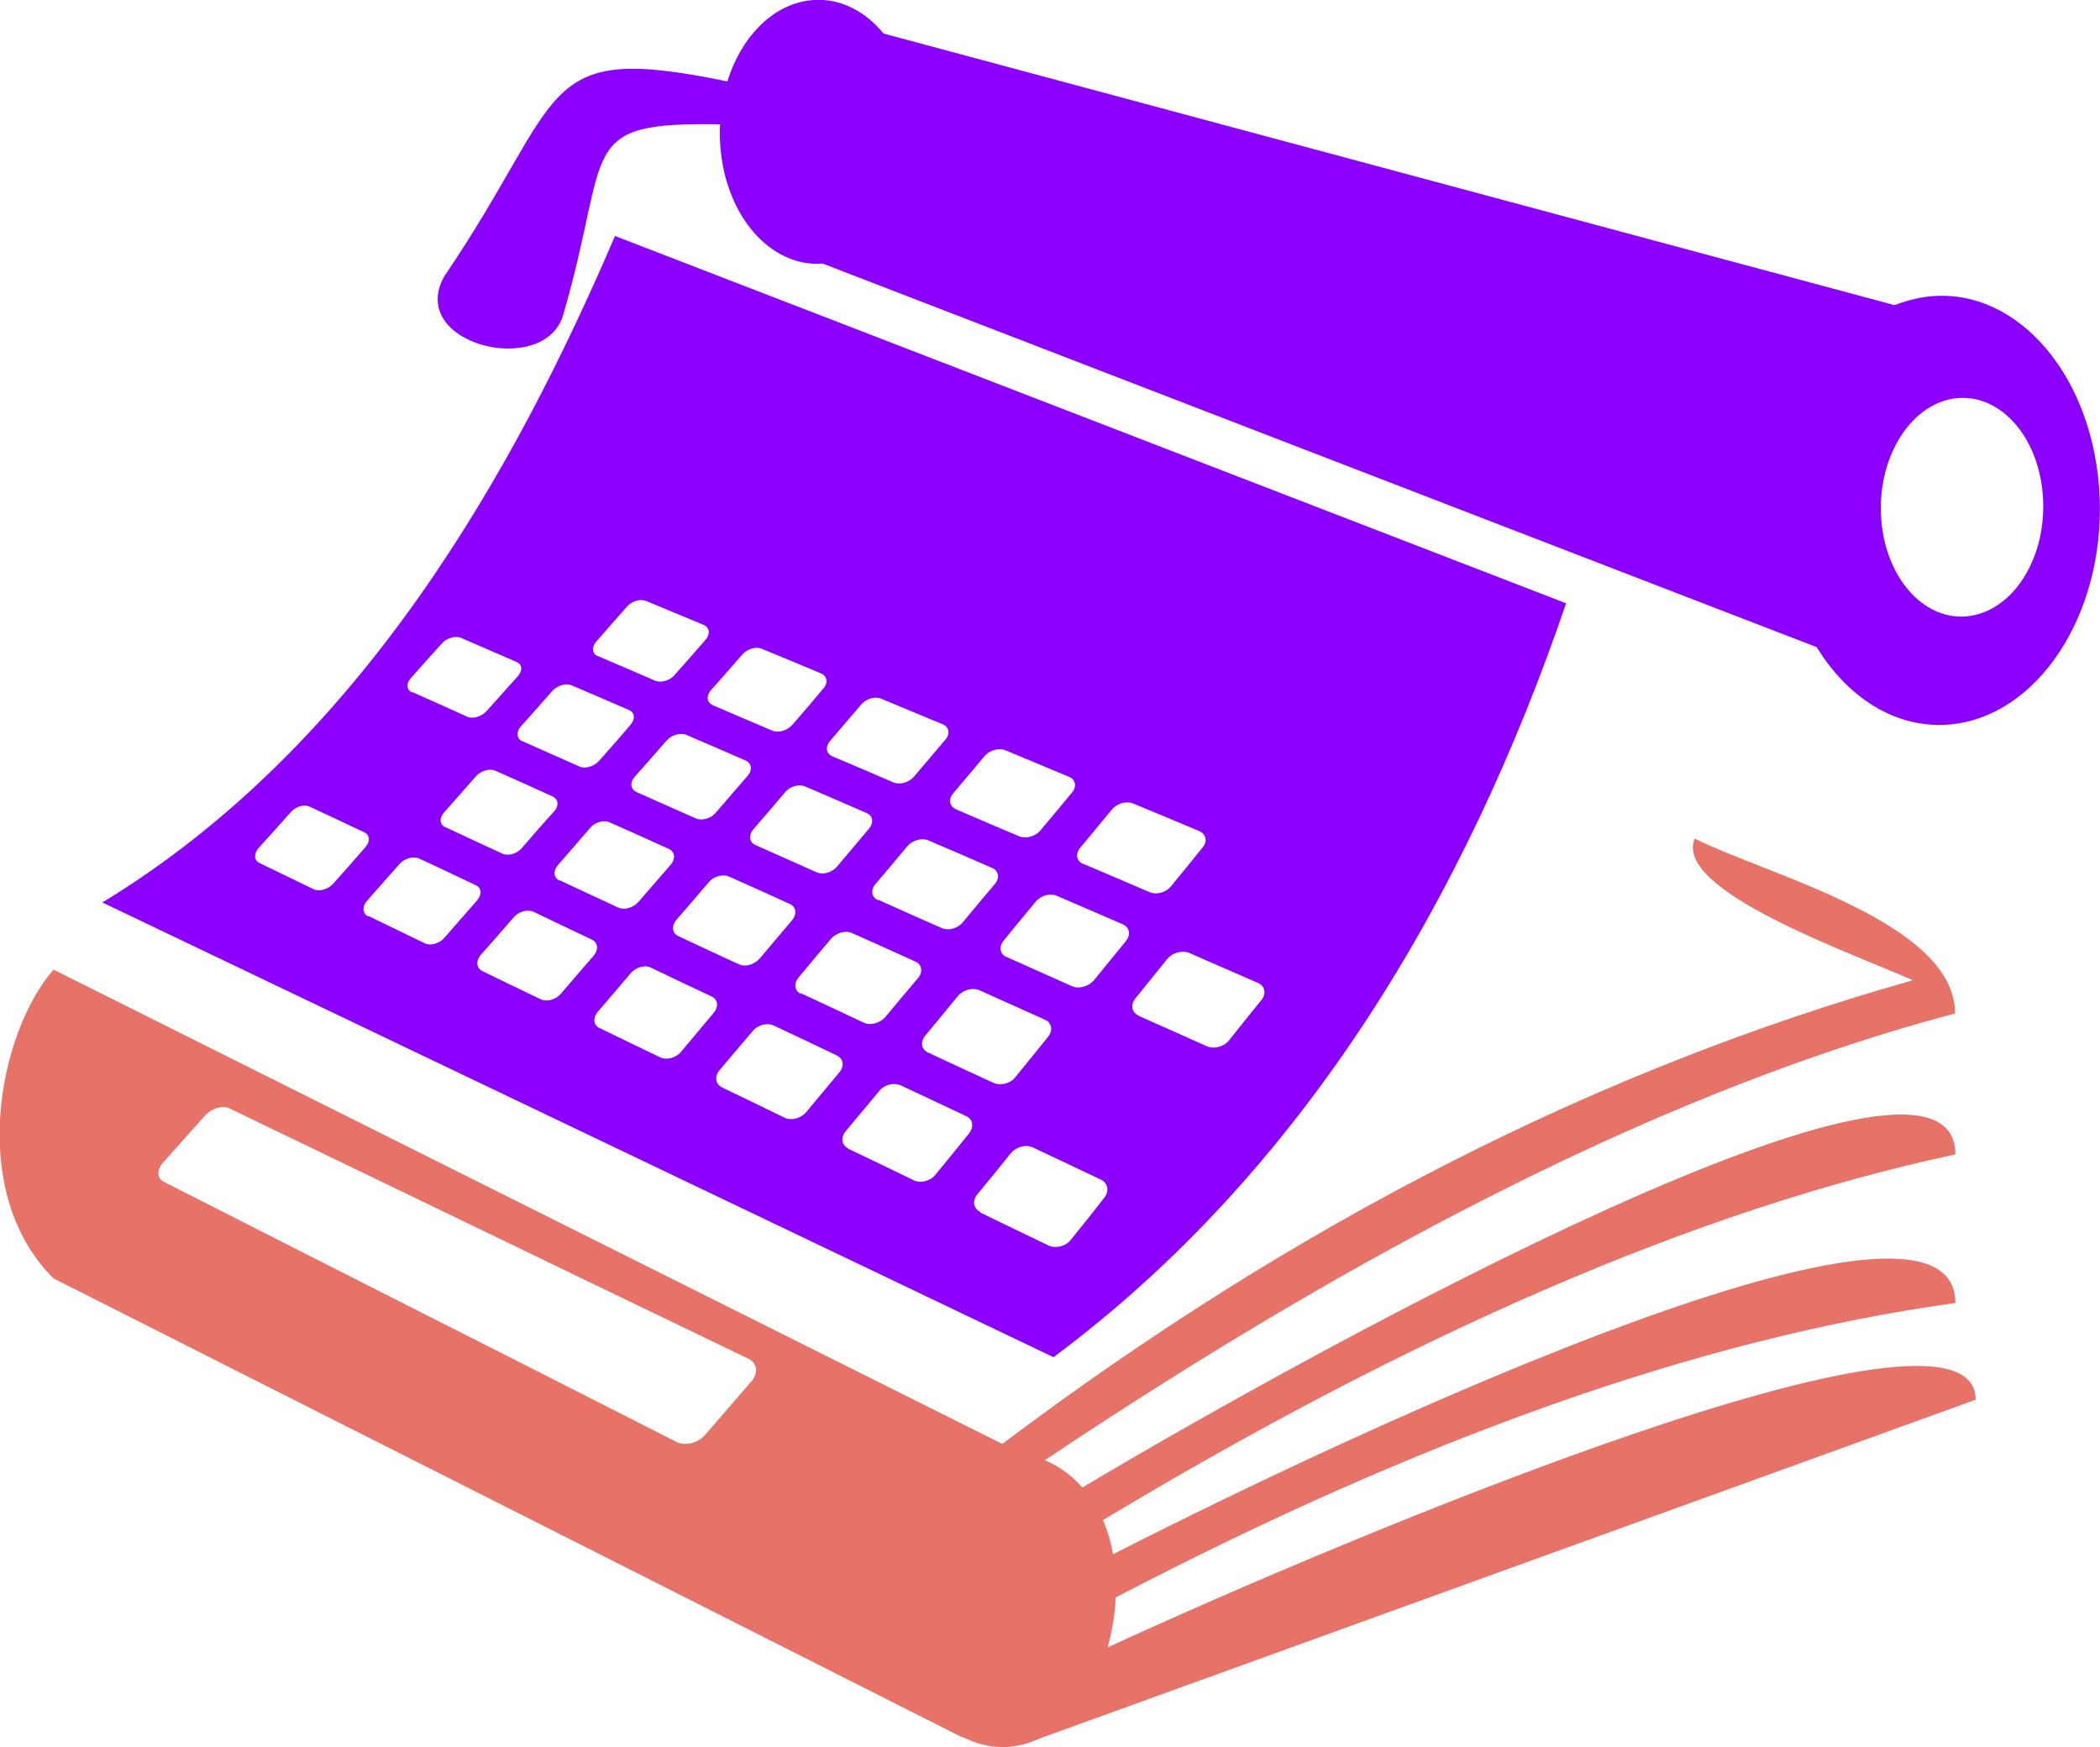 <?xml version="1.0" encoding="UTF-8"?>
<!DOCTYPE svg PUBLIC "-//W3C//DTD SVG 1.1//EN" "http://www.w3.org/Graphics/SVG/1.1/DTD/svg11.dtd">
<!-- Creator: CorelDRAW 2017 -->
<svg xmlns="http://www.w3.org/2000/svg" xml:space="preserve" width="106.35mm" height="88.488mm" version="1.1" style="shape-rendering:geometricPrecision; text-rendering:geometricPrecision; image-rendering:optimizeQuality; fill-rule:evenodd; clip-rule:evenodd"
viewBox="0 0 6317 5256"
 xmlns:xlink="http://www.w3.org/1999/xlink">
 <defs>
  <style type="text/css">
   <![CDATA[
    .fil0 {fill:#8B00FF}
    .fil1 {fill:#E77267}
   ]]>
  </style>
 </defs>
 <g id="Layer_x0020_1">
  <g id="_1259973578784">
   <path class="fil0" d="M308 2715l2861 1368c753,-560 1241,-1386 1542,-2268l-2861 -1105c-299,698 -760,1530 -1542,2005zm1375 -67c58,27 117,55 176,82 19,9 45,1 61,-16 33,-38 65,-75 98,-113 15,-18 12,-39 -6,-47 -59,-27 -119,-54 -178,-80 -18,-8 -44,-1 -59,17 -32,37 -64,74 -97,112 -15,17 -13,38 5,46zm-342 -159c56,26 113,53 170,79 17,8 44,1 59,-17 32,-37 64,-74 97,-110 15,-17 13,-37 -5,-45 -57,-26 -114,-52 -171,-77 -17,-8 -44,-1 -59,16 -32,36 -64,73 -96,109 -15,17 -14,37 4,45zm2084 567c68,30 137,61 206,92 21,9 51,1 66,-18 33,-41 65,-82 98,-122 15,-19 10,-42 -11,-51 -69,-30 -138,-60 -206,-90 -21,-9 -51,-1 -66,17 -32,40 -65,80 -97,120 -15,19 -11,42 10,51zm-399 -178c66,30 132,59 199,89 20,9 49,1 65,-17 32,-40 65,-79 97,-119 15,-19 11,-41 -9,-50 -67,-29 -133,-58 -199,-86 -20,-9 -48,-1 -63,17 -32,39 -65,78 -97,118 -15,18 -11,41 8,49zm-384 -171c63,28 126,57 191,85 20,9 48,1 63,-17 32,-39 65,-78 97,-116 15,-18 11,-40 -9,-48 -64,-28 -128,-56 -192,-83 -19,-8 -47,0 -62,17 -32,38 -64,77 -97,115 -15,18 -11,40 8,48zm-370 -165c61,27 123,55 184,82 19,9 47,1 62,-17 32,-38 64,-76 96,-114 15,-18 12,-39 -7,-47 -62,-27 -124,-54 -185,-80 -19,-8 -46,0 -60,17 -32,38 -64,75 -96,112 -15,18 -12,39 6,47zm-357 -159c59,26 118,53 178,79 18,8 45,1 60,-17 32,-37 64,-74 96,-111 15,-17 12,-38 -6,-46 -60,-26 -119,-52 -178,-77 -18,-8 -45,0 -60,17 -32,36 -63,73 -96,109 -15,17 -12,38 5,45zm-343 -153c56,25 114,51 171,76 17,8 44,0 59,-17 32,-36 64,-72 95,-109 15,-17 12,-37 -5,-44 -58,-25 -115,-50 -172,-74 -17,-8 -43,0 -58,16 -32,36 -63,72 -95,107 -15,17 -13,37 4,45zm-332 -148c55,24 110,49 165,74 17,8 43,0 58,-16 32,-36 64,-71 95,-106 15,-17 13,-36 -5,-43 -55,-24 -111,-48 -166,-72 -17,-7 -42,0 -57,16 -32,35 -63,70 -94,105 -15,16 -13,36 3,43zm2019 517c66,28 132,56 199,85 21,9 49,1 64,-17 32,-39 64,-78 96,-118 15,-18 10,-40 -11,-49 -67,-28 -133,-56 -199,-83 -20,-8 -48,0 -63,18 -32,39 -64,77 -96,116 -15,18 -11,40 9,48zm-385 -165c63,27 127,55 192,82 20,8 48,1 63,-17 32,-38 64,-76 96,-115 15,-18 10,-39 -9,-47 -64,-27 -128,-53 -192,-80 -19,-8 -47,0 -62,17 -31,38 -63,75 -95,113 -15,17 -11,39 8,47zm-371 -159c61,26 123,52 185,79 19,8 46,0 61,-17 32,-38 64,-75 95,-112 15,-17 11,-38 -8,-46 -62,-26 -124,-51 -185,-77 -19,-8 -45,0 -60,17 -32,37 -63,74 -94,110 -15,18 -12,38 6,46zm-358 -153c59,25 118,51 178,76 18,8 45,0 60,-17 32,-36 63,-73 94,-110 15,-17 11,-37 -7,-45 -60,-25 -119,-50 -178,-74 -18,-8 -44,0 -59,17 -31,36 -63,72 -95,108 -14,17 -12,37 6,44zm-346 -148c57,24 114,49 172,74 17,7 44,0 58,-17 32,-36 63,-71 94,-107 14,-16 12,-36 -6,-44 -58,-24 -116,-48 -173,-72 -18,-7 -43,0 -58,17 -31,35 -62,70 -93,106 -14,16 -12,36 5,43zm1150 1674c68,33 136,66 205,99 21,10 52,3 67,-17 34,-42 68,-84 101,-127 15,-19 11,-44 -10,-54 -69,-33 -138,-65 -205,-97 -21,-10 -50,-2 -66,17 -33,41 -67,83 -101,124 -16,19 -12,43 9,53zm-397 -192c65,31 131,63 197,95 20,10 50,2 65,-17 34,-41 67,-82 101,-124 15,-19 12,-43 -8,-52 -66,-31 -132,-62 -198,-93 -20,-9 -49,-2 -64,17 -34,40 -67,81 -101,121 -16,19 -12,42 7,52zm-381 -185c63,30 126,61 190,92 19,9 48,2 64,-17 33,-40 67,-80 100,-120 16,-19 12,-41 -8,-51 -63,-30 -126,-60 -190,-90 -19,-9 -47,-2 -63,17 -33,39 -67,79 -100,118 -15,18 -12,41 6,50zm-367 -178c60,29 121,59 182,88 19,9 47,2 62,-16 33,-39 66,-79 99,-118 15,-18 13,-40 -6,-49 -62,-29 -123,-58 -183,-87 -18,-9 -46,-1 -61,17 -33,39 -66,78 -99,116 -15,18 -13,40 5,49zm-354 -172c58,28 117,57 176,85 18,9 45,2 61,-16 33,-39 66,-77 99,-115 15,-18 13,-39 -5,-48 -59,-28 -118,-56 -176,-84 -18,-8 -45,-1 -60,17 -33,38 -66,76 -99,113 -15,17 -13,39 4,48zm-341 -165c56,27 113,55 169,82 17,8 44,1 59,-17 33,-37 65,-75 98,-112 15,-17 14,-38 -4,-46 -57,-27 -113,-54 -170,-80 -17,-8 -44,-1 -59,16 -33,37 -65,74 -98,111 -15,17 -14,38 3,47zm-329 -160c54,26 109,53 163,79 17,8 43,1 59,-16 33,-37 65,-73 97,-110 15,-17 14,-37 -3,-45 -55,-26 -110,-52 -164,-77 -17,-8 -42,-1 -57,16 -32,36 -64,72 -97,108 -15,17 -14,37 2,45zm2011 570c65,31 131,61 198,92 21,9 50,2 65,-17 33,-41 66,-81 99,-122 15,-19 11,-42 -9,-51 -67,-30 -133,-60 -198,-89 -20,-9 -49,-1 -64,17 -33,40 -66,80 -99,120 -15,18 -12,41 8,50zm-382 -178c63,29 126,59 190,89 19,9 48,1 64,-17 33,-40 66,-79 99,-118 15,-18 11,-41 -8,-49 -64,-29 -128,-58 -191,-86 -19,-9 -47,-1 -63,17 -33,39 -66,78 -98,117 -15,18 -12,40 7,49zm-369 -172c60,28 121,57 183,85 19,9 46,1 62,-17 33,-39 65,-77 98,-116 15,-18 12,-39 -6,-48 -62,-28 -123,-56 -184,-83 -19,-8 -46,-1 -61,17 -32,38 -65,76 -98,114 -15,18 -12,39 6,48z"/>
   <path class="fil0" d="M2188 245c-580,-120 -477,35 -852,587 -113,204 301,306 358,116 147,-504 34,-581 472,-574 -1,22 -1,44 1,67 16,211 153,364 308,352l2990 1154c99,162 255,255 422,230 264,-40 455,-360 427,-714 -28,-354 -263,-609 -527,-569 -30,5 -60,13 -88,24l-3041 -817c-60,-73 -142,-112 -229,-99 -111,17 -201,114 -241,243zm3689 954c134,-20 254,109 268,290 14,181 -83,343 -218,364 -134,20 -254,-109 -268,-290 -14,-180 83,-343 218,-364z"/>
   <path class="fil1" d="M2895 5226l-1 0 -3 -1 -2730 -1379c-261,-259 -166,-738 0,-929l2854 1427 0 0c887,-668 1800,-1130 2739,-1395 -184,-82 -722,-270 -656,-426 223,111 783,252 783,526 -837,221 -1755,686 -2738,1344 43,18 81,46 113,82 721,-430 2626,-1474 2626,-1002 -788,168 -1647,549 -2564,1100 13,31 24,66 30,103 778,-397 2534,-1209 2534,-756 -777,107 -1623,415 -2526,886 -2,52 -11,103 -24,150 715,-329 2611,-1128 2611,-745l-2818 1020c-15,7 -31,13 -47,17l0 0 0 0c-20,5 -40,8 -61,8 -42,0 -83,-11 -121,-30zm-2206 -1892c236,114 482,232 736,355 265,128 540,261 827,399 26,13 30,43 8,68 -46,54 -93,107 -139,161 -22,25 -60,34 -86,21 -283,-144 -555,-282 -816,-414 -251,-127 -493,-250 -727,-369 -20,-10 -21,-36 -1,-58 42,-47 84,-94 126,-141 20,-22 52,-31 73,-22z"/>
  </g>
 </g>
</svg>
